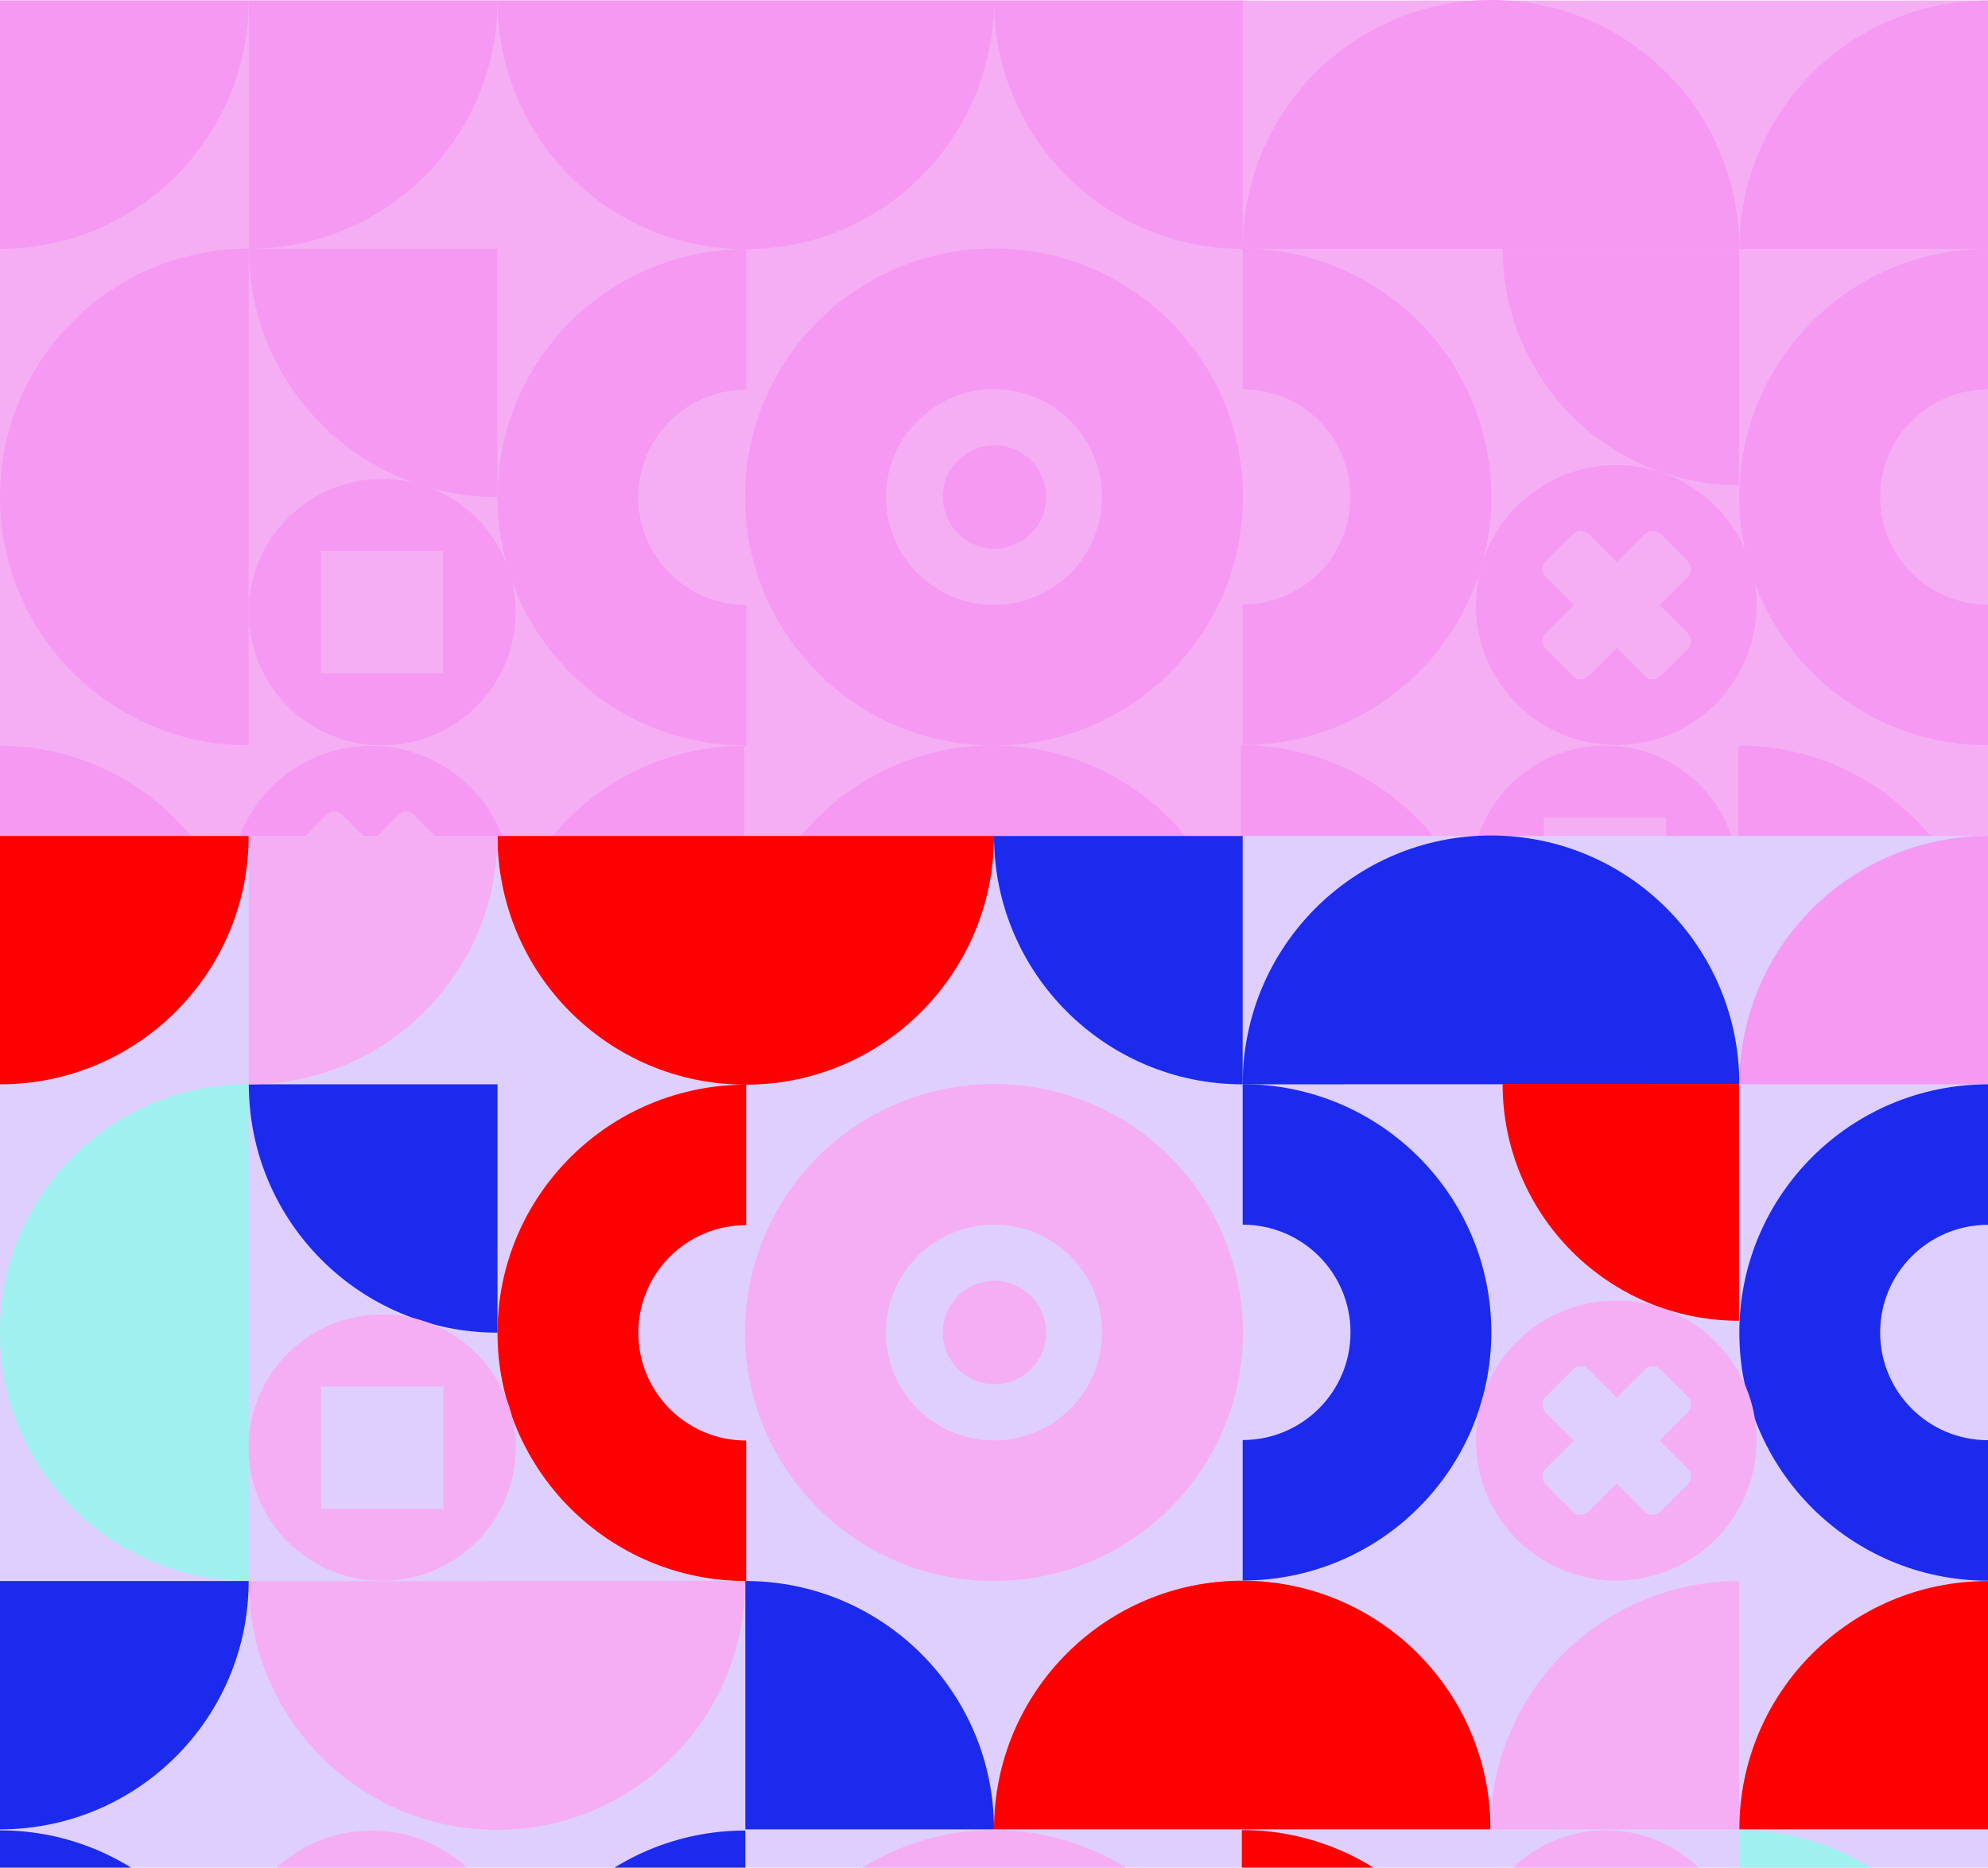 <?xml version="1.0" encoding="utf-8"?>
<!-- Generator: Adobe Illustrator 26.0.0, SVG Export Plug-In . SVG Version: 6.00 Build 0)  -->
<svg version="1.1" id="Laag_1" xmlns="http://www.w3.org/2000/svg" xmlns:xlink="http://www.w3.org/1999/xlink" x="0px" y="0px"
	 viewBox="0 0 1200 1127.3" style="enable-background:new 0 0 1200 1127.3;" xml:space="preserve">
<style type="text/css">
	.st0{fill:#F5AEF3;}
	.st1{fill:#F599F3;}
	.st2{fill:#DFCFFF;}
	.st3{fill:#9FF0EF;}
	.st4{fill:#1B2AED;}
	.st5{fill:#FF0000;}
</style>
<g>
	<rect y="0.3" class="st0" width="1200" height="516.6"/>
</g>
<path class="st1" d="M150.1,449.9C67.2,449.9,0,382.8,0,300s67.2-149.9,150.1-149.9V449.9z"/>
<path class="st1" d="M750.1,150.2C750.1,67.2,817.2,0,900,0s149.9,67.2,149.9,150.1L750.1,150.2z"/>
<path class="st1" d="M600,0.3c0,82.9-67.1,150.1-149.9,150.1S300.3,83.2,300.3,0.3H600z"/>
<path class="st1" d="M300.3,150.2v149.9c-82.9,0-150.1-67.1-150.1-149.9L300.3,150.2L300.3,150.2z"/>
<path class="st1" d="M300.3,0.3c0,82.8-67.2,149.9-150.1,149.9V0.3H300.3z"/>
<path class="st1" d="M150.1,0.3c0,82.8-67.2,149.9-150.1,149.9V0.3H150.1z"/>
<path class="st1" d="M1049.9,150.2c0-82.8,67.2-149.9,150.1-149.9v149.9H1049.9z"/>
<path class="st1" d="M1049.7,292.9c-78.8,0-142.7-64-142.7-142.9h142.7V292.9z"/>
<path class="st1" d="M750.1,449.7c82.9,0,150.1-67.1,150.1-149.8S833,150.1,750.1,150.1v84.8c36,0,65.1,29.1,65.1,65
	s-29.1,65-65.1,65V449.7z"/>
<path class="st1" d="M450.4,150.4c-82.9,0-150.1,67.1-150.1,149.8S367.5,450,450.4,450v-84.8c-36,0-65.1-29.1-65.1-65
	s29.1-65,65.1-65V150.4z"/>
<path class="st1" d="M1200,150.2c-82.9,0-150.1,67.1-150.1,149.8s67.2,149.8,150.1,149.8V365c-36,0-65.1-29.1-65.1-65
	s29.1-65,65.1-65V150.2z"/>
<path class="st1" d="M750.1,0.3v149.9C667.2,150.2,600,83.1,600,0.3H750.1z"/>
<path class="st1" d="M975.6,280.7c-46.8,0-84.7,37.8-84.7,84.5s37.9,84.5,84.7,84.5s84.7-37.8,84.7-84.5
	C1060.3,318.5,1022.3,280.7,975.6,280.7z M1018.8,382.2c2.6,2.6,2.6,6.8,0,9.4l-16.5,16.5c-2.6,2.6-6.8,2.6-9.4,0l-17-17l-17,17
	c-2.6,2.6-6.8,2.6-9.4,0L933,391.6c-2.6-2.6-2.6-6.8,0-9.4l17-17l-17-17c-2.6-2.6-2.6-6.8,0-9.4l16.5-16.5c2.6-2.6,6.8-2.6,9.4,0
	l17,17l17-17c2.6-2.6,6.8-2.6,9.4,0l16.5,16.5c2.6,2.6,2.6,6.8,0,9.4l-17,17L1018.8,382.2z"/>
<g>
	<path class="st1" d="M600,150c-83,0-150.3,67.2-150.3,150S517,450,600,450s150.3-67.2,150.3-150S683,150,600,150z M600,365.1
		c-36,0-65.2-29.1-65.2-65.1c0-35.9,29.2-65.1,65.2-65.1s65.2,29.1,65.2,65.1C665.2,335.9,636,365.1,600,365.1z"/>
	<ellipse class="st1" cx="600.3" cy="300" rx="31.2" ry="31.2"/>
</g>
<path class="st1" d="M230.7,289.1c-44.5,0-80.6,36-80.6,80.4s36.1,80.4,80.6,80.4s80.6-36,80.6-80.4
	C311.2,325.1,275.2,289.1,230.7,289.1z M267.6,406.4h-73.8v-73.8h73.8V406.4z"/>
<path class="st1" d="M1049.3,450c82.9,0,150.1,67.1,150.1,149.9s-67.2,149.9-150.1,149.9V450z"/>
<path class="st1" d="M899.2,749.7V599.9c82.9,0,150.1,67.1,150.1,149.9L899.2,749.7L899.2,749.7z"/>
<path class="st1" d="M149.8,606.9c78.8,0,142.7,64,142.7,142.9H149.8V606.9z"/>
<path class="st1" d="M449.3,450.2c-82.9,0-150.1,67.1-150.1,149.8s67.2,149.8,150.1,149.8V665c-36,0-65.1-29.1-65.1-65
	s29.1-65,65.1-65V450.2z"/>
<path class="st1" d="M749,749.4c82.9,0,150.1-67.1,150.1-149.8S831.9,449.8,749,449.8v84.8c36,0,65.1,29.1,65.1,65s-29.1,65-65.1,65
	V749.4z"/>
<path class="st1" d="M-0.5,749.7c82.9,0,150.1-67.1,150.1-149.8S82.4,450.1-0.5,450.1v84.8c36,0,65.1,29.1,65.1,65s-29.1,65-65.1,65
	V749.7z"/>
<path class="st1" d="M223.9,619.2c46.8,0,84.7-37.8,84.7-84.5s-37.9-84.5-84.7-84.5s-84.7,37.8-84.7,84.5S177.1,619.2,223.9,619.2z
	 M180.7,517.7c-2.6-2.6-2.6-6.8,0-9.4l16.5-16.5c2.6-2.6,6.8-2.6,9.4,0l17,17l17-17c2.6-2.6,6.8-2.6,9.4,0l16.5,16.5
	c2.6,2.6,2.6,6.8,0,9.4l-17,17l17,17c2.6,2.6,2.6,6.8,0,9.4L250,577.6c-2.6,2.6-6.8,2.6-9.4,0l-17-17l-17,17c-2.6,2.6-6.8,2.6-9.4,0
	l-16.5-16.5c-2.6-2.6-2.6-6.8,0-9.4l17-17L180.7,517.7z"/>
<g>
	<path class="st1" d="M599.5,749.9c83,0,150.3-67.2,150.3-150s-67.3-150-150.3-150s-150.3,67.2-150.3,150S516.5,749.9,599.5,749.9z
		 M599.5,534.8c36,0,65.2,29.1,65.2,65.1c0,35.9-29.2,65.1-65.2,65.1s-65.2-29.1-65.2-65.1S563.5,534.8,599.5,534.8z"/>
	<ellipse class="st1" cx="599.2" cy="599.9" rx="31.2" ry="31.2"/>
</g>
<path class="st1" d="M968.8,610.8c44.5,0,80.6-36,80.6-80.4s-36.1-80.4-80.6-80.4s-80.6,36-80.6,80.4
	C888.2,574.8,924.3,610.8,968.8,610.8z M931.9,493.5h73.8v73.8h-73.8V493.5z"/>
<rect y="504.6" class="st2" width="1200" height="900"/>
<path class="st3" d="M150.1,954.2C67.2,954.2,0,887.1,0,804.3s67.2-149.9,150.1-149.9V954.2z"/>
<path class="st4" d="M750.1,654.5c0-83,67.1-150.2,149.9-150.2s149.9,67.2,149.9,150.1L750.1,654.5z"/>
<path class="st5" d="M600,504.6c0,82.9-67.1,150.1-149.9,150.1s-149.8-67.2-149.8-150.1H600z"/>
<path class="st4" d="M300.3,654.5v149.9c-82.9,0-150.1-67.1-150.1-149.9H300.3z"/>
<path class="st0" d="M300.3,504.6c0,82.8-67.2,149.9-150.1,149.9V504.6H300.3z"/>
<path class="st5" d="M150.1,504.6c0,82.8-67.2,149.9-150.1,149.9V504.6H150.1z"/>
<path class="st1" d="M1049.9,654.5c0-82.8,67.2-149.9,150.1-149.9v149.9H1049.9z"/>
<path class="st5" d="M1049.7,797.2c-78.8,0-142.7-64-142.7-142.9h142.7V797.2z"/>
<path class="st4" d="M750.1,954c82.9,0,150.1-67.1,150.1-149.8S833,654.4,750.1,654.4v84.8c36,0,65.1,29.1,65.1,65s-29.1,65-65.1,65
	V954z"/>
<path class="st5" d="M450.4,654.7c-82.9,0-150.1,67.1-150.1,149.8s67.2,149.8,150.1,149.8v-84.8c-36,0-65.1-29.1-65.1-65
	s29.1-65,65.1-65V654.7z"/>
<path class="st4" d="M1200,654.5c-82.9,0-150.1,67.1-150.1,149.8s67.2,149.8,150.1,149.8v-84.8c-36,0-65.1-29.1-65.1-65
	s29.1-65,65.1-65V654.5z"/>
<path class="st4" d="M750.1,504.6v149.9c-82.9,0-150.1-67.1-150.1-149.9H750.1z"/>
<path class="st0" d="M975.6,785c-46.8,0-84.7,37.8-84.7,84.5s37.9,84.5,84.7,84.5s84.7-37.8,84.7-84.5
	C1060.3,822.8,1022.3,785,975.6,785z M1018.8,886.5c2.6,2.6,2.6,6.8,0,9.4l-16.5,16.5c-2.6,2.6-6.8,2.6-9.4,0l-17-17l-17,17
	c-2.6,2.6-6.8,2.6-9.4,0L933,895.9c-2.6-2.6-2.6-6.8,0-9.4l17-17l-17-17c-2.6-2.6-2.6-6.8,0-9.4l16.5-16.5c2.6-2.6,6.8-2.6,9.4,0
	l17,17l17-17c2.6-2.6,6.8-2.6,9.4,0l16.5,16.5c2.6,2.6,2.6,6.8,0,9.4l-17,17L1018.8,886.5z"/>
<g>
	<path class="st0" d="M600,654.3c-83,0-150.3,67.2-150.3,150s67.3,150,150.3,150s150.3-67.2,150.3-150S683,654.3,600,654.3z
		 M600,869.4c-36,0-65.2-29.1-65.2-65.1c0-35.9,29.2-65.1,65.2-65.1s65.2,29.1,65.2,65.1C665.2,840.2,636,869.4,600,869.4z"/>
	<ellipse class="st0" cx="600.3" cy="804.3" rx="31.2" ry="31.2"/>
</g>
<path class="st0" d="M230.7,793.4c-44.5,0-80.6,36-80.6,80.4s36.1,80.4,80.6,80.4s80.6-36,80.6-80.4
	C311.2,829.4,275.2,793.4,230.7,793.4z M267.6,910.7h-73.8v-73.8h73.8V910.7z"/>
<path class="st0" d="M449.9,954.3c0,83-67.1,150.2-149.9,150.2s-149.9-67.2-149.9-150.1L449.9,954.3z"/>
<path class="st5" d="M600,1104.2c0-82.9,67.1-150.1,149.9-150.1s149.8,67.2,149.8,150.1H600z"/>
<path class="st0" d="M899.7,1104.2c0-82.8,67.2-149.9,150.1-149.9v149.9H899.7z"/>
<path class="st5" d="M1049.9,1104.2c0-82.8,67.2-149.9,150.1-149.9v149.9H1049.9z"/>
<path class="st4" d="M150.1,954.3c0,82.8-67.2,149.9-150.1,149.9V954.3H150.1z"/>
<path class="st4" d="M449.9,1104.2V954.3c82.9,0,150.1,67.1,150.1,149.9H449.9z"/>
<path class="st3" d="M1049.9,1104.7c82.9,0,150.1,67.1,150.1,149.9s-67.2,149.9-150.1,149.9V1104.7z"/>
<path class="st4" d="M899.7,1404.4v-149.9c82.9,0,150.1,67.1,150.1,149.9H899.7L899.7,1404.4z"/>
<path class="st5" d="M150.3,1261.7c78.8,0,142.7,64,142.7,142.9H150.3V1261.7z"/>
<path class="st4" d="M449.9,1104.9c-82.9,0-150.1,67.1-150.1,149.8c0,82.7,67.2,149.8,150.1,149.8v-84.8c-36,0-65.1-29.1-65.1-65
	s29.1-65,65.1-65V1104.9z"/>
<path class="st5" d="M749.6,1404.2c82.9,0,150.1-67.1,150.1-149.8c0-82.7-67.2-149.8-150.1-149.8v84.8c36,0,65.1,29.1,65.1,65
	s-29.1,65-65.1,65V1404.2z"/>
<path class="st4" d="M0,1404.4c82.9,0,150.1-67.1,150.1-149.8c0-82.7-67.2-149.8-150.1-149.8v84.8c36,0,65.1,29.1,65.1,65
	s-29.1,65-65.1,65V1404.4z"/>
<path class="st0" d="M224.4,1273.9c46.8,0,84.7-37.8,84.7-84.5s-37.9-84.5-84.7-84.5s-84.7,37.8-84.7,84.5
	C139.7,1236.1,177.7,1273.9,224.4,1273.9z M181.2,1172.4c-2.6-2.6-2.6-6.8,0-9.4l16.5-16.5c2.6-2.6,6.8-2.6,9.4,0l17,17l17-17
	c2.6-2.6,6.8-2.6,9.4,0L267,1163c2.6,2.6,2.6,6.8,0,9.4l-17,17l17,17c2.6,2.6,2.6,6.8,0,9.4l-16.5,16.5c-2.6,2.6-6.8,2.6-9.4,0
	l-17-17l-17,17c-2.6,2.6-6.8,2.6-9.4,0l-16.5-16.5c-2.6-2.6-2.6-6.8,0-9.4l17-17L181.2,1172.4z"/>
<g>
	<path class="st0" d="M600,1404.6c83,0,150.3-67.2,150.3-150s-67.3-150-150.3-150s-150.3,67.2-150.3,150S517,1404.6,600,1404.6z
		 M600,1189.5c36,0,65.2,29.1,65.2,65.1c0,35.9-29.2,65.1-65.2,65.1s-65.2-29.1-65.2-65.1C534.8,1218.7,564,1189.5,600,1189.5z"/>
	<ellipse class="st0" cx="599.7" cy="1254.6" rx="31.2" ry="31.2"/>
</g>
<path class="st0" d="M969.3,1265.5c44.5,0,80.6-36,80.6-80.4s-36.1-80.4-80.6-80.4s-80.6,36-80.6,80.4
	C888.8,1229.5,924.8,1265.5,969.3,1265.5z M932.4,1148.2h73.8v73.8h-73.8V1148.2z"/>
</svg>
